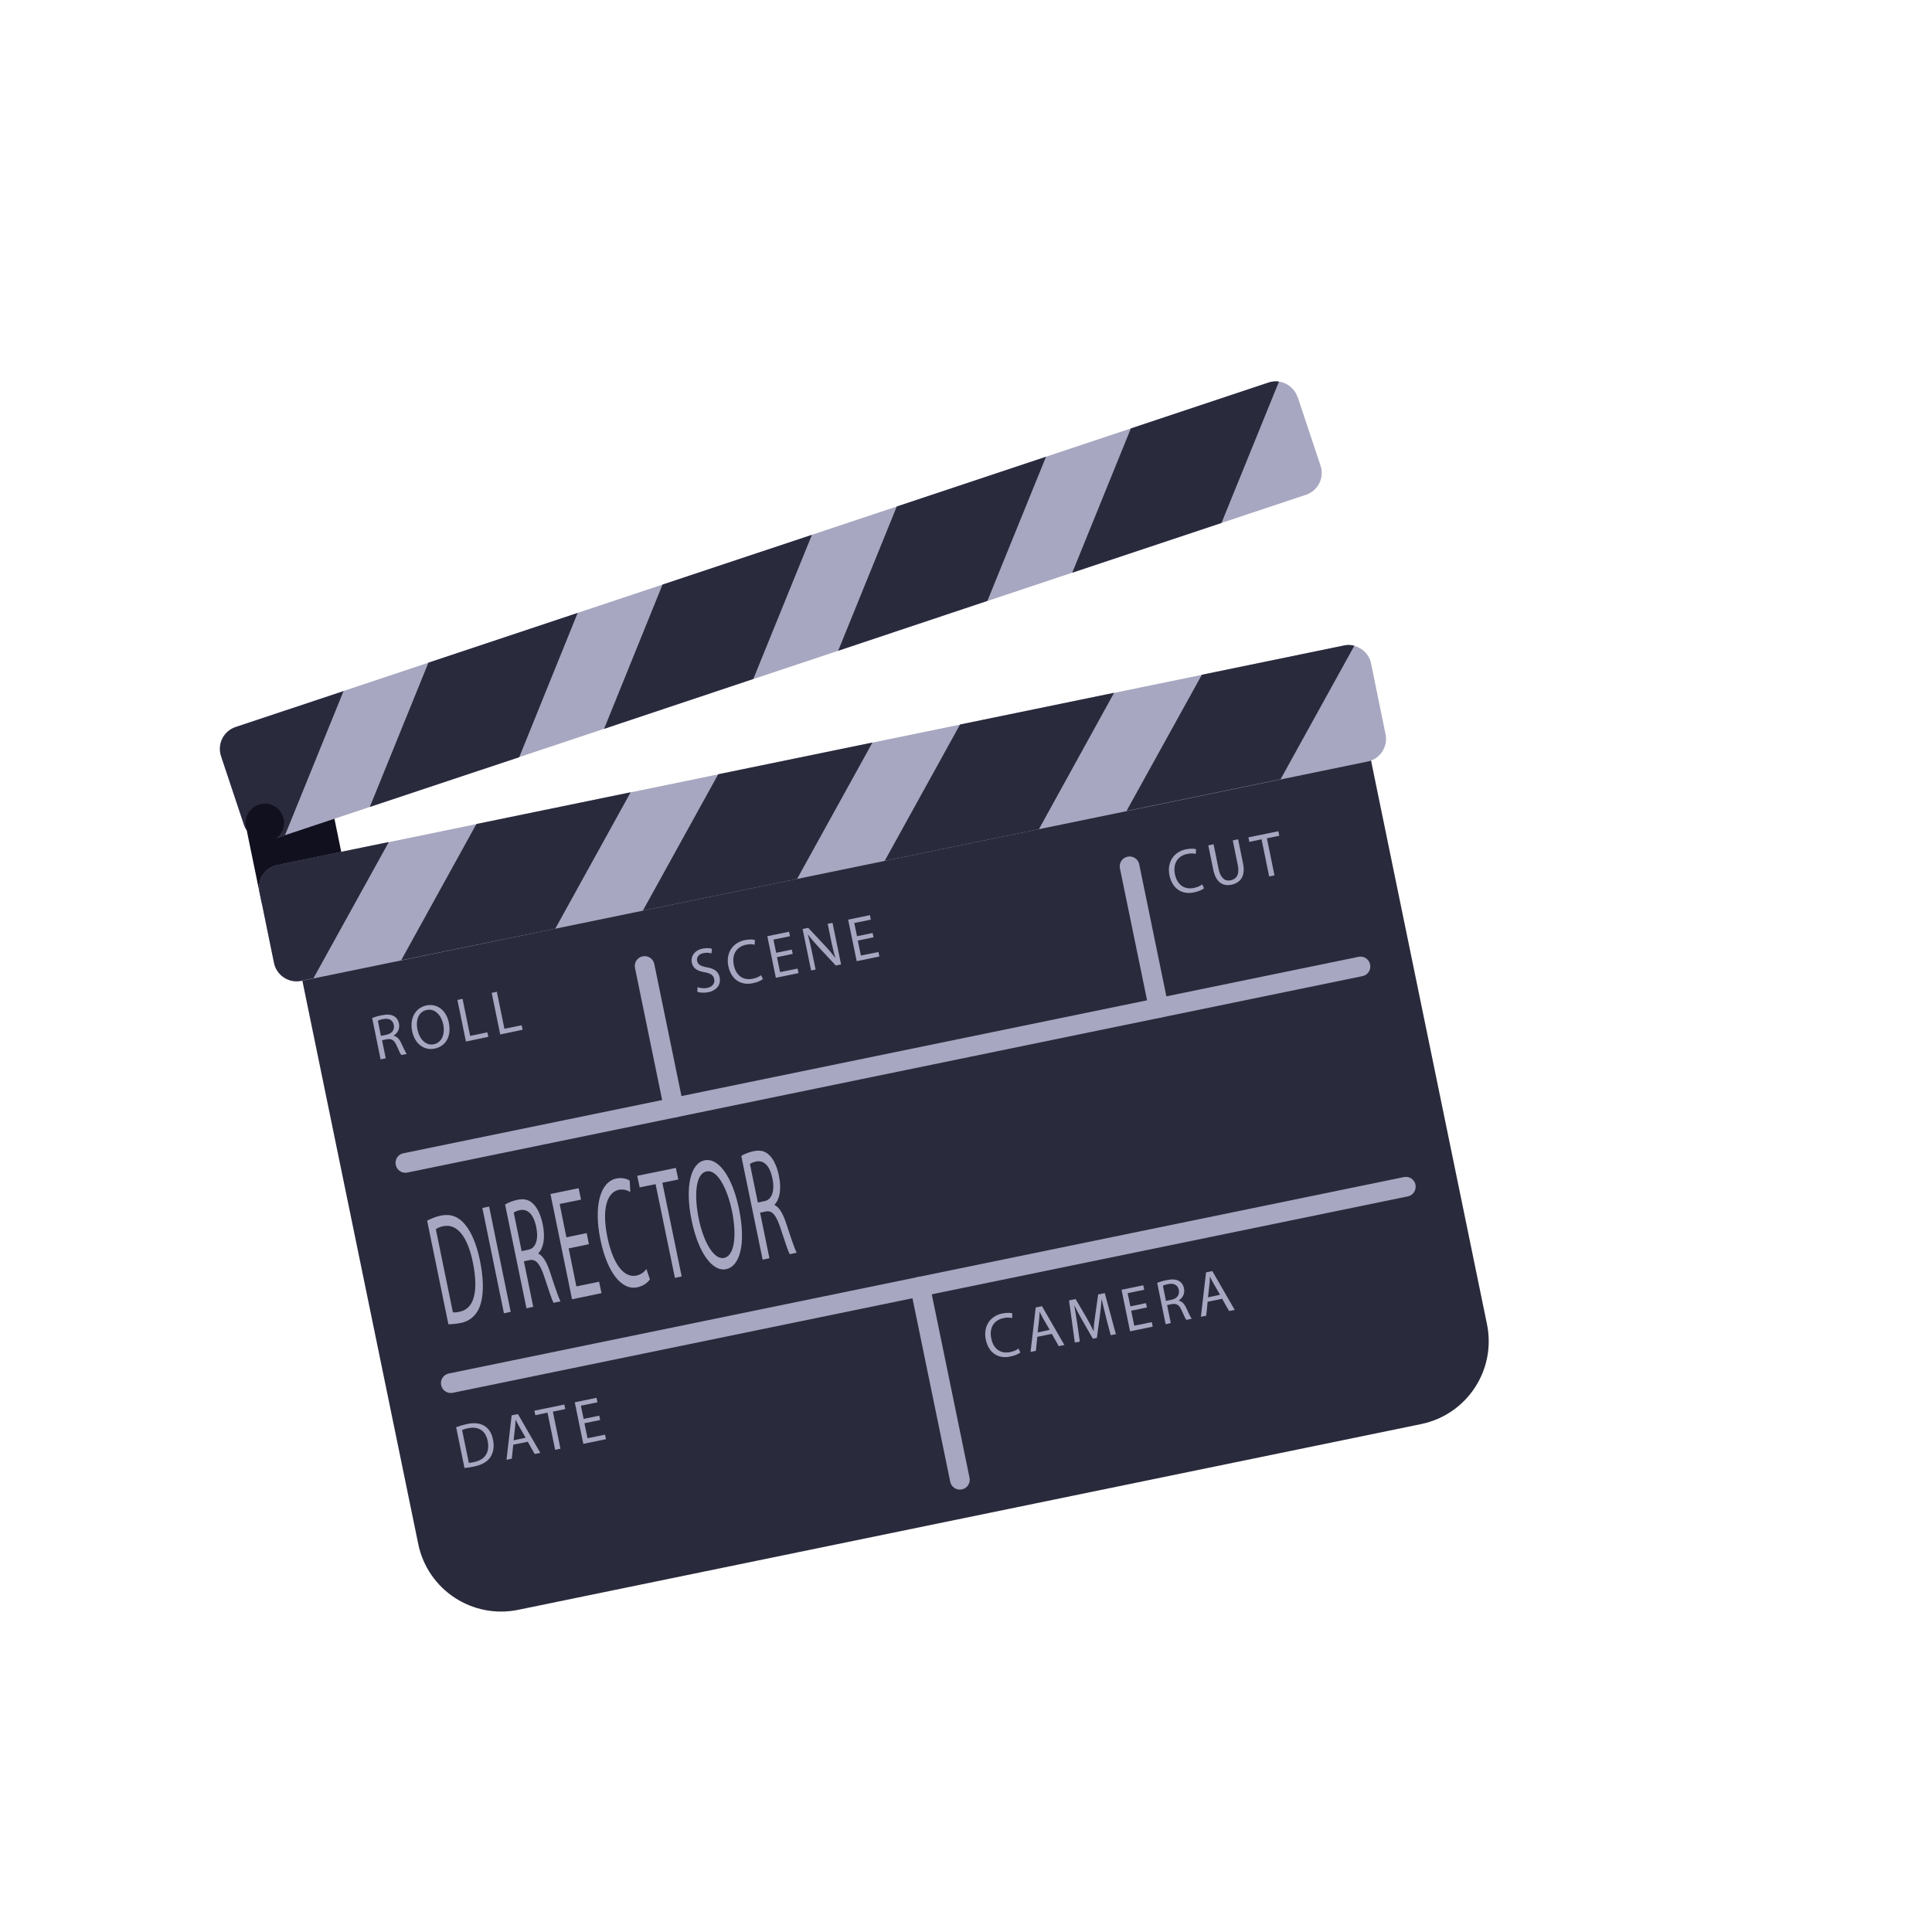 <?xml version="1.0" encoding="UTF-8"?>
<svg id="Bianca_Ronquillo" xmlns="http://www.w3.org/2000/svg" viewBox="0 0 120 120">
  <defs>
    <style>
      .cls-1 {
        fill: #a7a7c1;
      }

      .cls-2 {
        fill: #10101e;
      }

      .cls-3 {
        fill: #2a2a3d;
      }
    </style>
  </defs>
  <rect class="cls-2" x="15.72" y="50.74" width="5.48" height="4.86" transform="translate(-10.34 4.81) rotate(-11.62)"/>
  <path class="cls-3" d="M84.31,43.12l8.05,39.13c.58,2.84-1.24,5.61-4.08,6.2l-56.1,11.54c-2.84.58-5.61-1.24-6.2-4.08l-8.05-39.13,66.37-13.65Z"/>
  <g>
    <path class="cls-1" d="M85.16,41.21l.9,4.4c.16.77-.34,1.53-1.11,1.69l-66.24,13.63c-.77.16-1.53-.34-1.69-1.11l-.9-4.4c-.16-.77.34-1.53,1.11-1.69l66.24-13.63c.22-.05.44-.04.65.02.51.13.93.54,1.04,1.09Z"/>
    <path class="cls-3" d="M24.15,52.3l-4.68,8.46-.76.16c-.77.16-1.53-.34-1.69-1.11l-.9-4.4c-.16-.77.34-1.53,1.11-1.69l6.92-1.42Z"/>
    <polygon class="cls-3" points="39.17 49.21 34.49 57.68 24.92 59.64 29.59 51.18 39.17 49.21"/>
    <polygon class="cls-3" points="54.19 46.12 49.51 54.59 39.93 56.56 44.61 48.09 54.19 46.12"/>
    <polygon class="cls-3" points="69.2 43.03 64.53 51.5 54.95 53.47 59.63 45 69.2 43.03"/>
    <path class="cls-3" d="M84.12,40.11l-4.58,8.29-9.57,1.97,4.68-8.46,8.83-1.82c.22-.05.44-.04.65.02Z"/>
  </g>
  <g>
    <path class="cls-1" d="M80.6,24.66l1.42,4.26c.25.75-.15,1.56-.9,1.81L16.97,52.12c-.75.25-1.56-.16-1.81-.9l-1.42-4.26c-.25-.75.15-1.56.9-1.81l64.15-21.39c.21-.07.43-.09.64-.06.52.07.98.43,1.16.96Z"/>
    <path class="cls-3" d="M21.34,42.92l-3.64,8.96-.74.25c-.75.25-1.56-.16-1.81-.9l-1.42-4.26c-.25-.75.15-1.56.9-1.81l6.7-2.23Z"/>
    <polygon class="cls-3" points="35.88 38.07 32.25 47.03 22.97 50.12 26.61 41.16 35.88 38.07"/>
    <polygon class="cls-3" points="50.43 33.22 46.79 42.17 37.52 45.27 41.15 36.31 50.43 33.22"/>
    <polygon class="cls-3" points="64.97 28.37 61.33 37.32 52.06 40.42 55.7 31.46 64.97 28.37"/>
    <path class="cls-3" d="M79.44,23.7l-3.57,8.78-9.27,3.09,3.64-8.96,8.55-2.85c.21-.07.43-.09.64-.06Z"/>
  </g>
  <path class="cls-2" d="M17.63,50.92c.1.65-.34,1.26-.99,1.37-.65.1-1.26-.34-1.37-.99-.1-.65.34-1.26.99-1.37.65-.1,1.26.34,1.37.99Z"/>
  <g>
    <g>
      <path class="cls-1" d="M23.1,63.24c.16-.07.39-.14.61-.18.35-.07.58-.05.77.06.15.09.26.25.3.45.07.34-.09.61-.34.76h0c.21.04.36.2.48.46.16.34.27.58.34.67l-.33.07c-.06-.06-.16-.28-.29-.58-.15-.34-.31-.45-.61-.4l-.3.06.23,1.12-.32.07-.52-2.55ZM23.67,64.34l.33-.07c.35-.07.52-.31.46-.61-.07-.33-.33-.43-.68-.36-.16.03-.26.07-.31.1l.19.94Z"/>
      <path class="cls-1" d="M27.88,63.53c.18.89-.24,1.47-.88,1.6-.66.14-1.24-.3-1.4-1.08-.17-.82.22-1.46.88-1.6.68-.14,1.24.31,1.4,1.07ZM25.94,63.98c.11.55.51.99,1.01.88.51-.11.7-.65.58-1.24-.11-.51-.48-1-1.02-.89-.54.11-.7.67-.58,1.24Z"/>
      <path class="cls-1" d="M28.41,62.11l.32-.07.47,2.3,1.07-.22.06.28-1.39.29-.53-2.58Z"/>
      <path class="cls-1" d="M30.54,61.67l.32-.07.47,2.3,1.07-.22.06.28-1.39.29-.53-2.58Z"/>
    </g>
    <g>
      <path class="cls-1" d="M26.53,75.82c.24-.13.53-.25.86-.32.6-.12,1.09.07,1.48.54.4.47.72,1.2.94,2.25.22,1.07.24,1.97.06,2.64-.18.67-.61,1.11-1.24,1.24-.3.06-.55.08-.78.08l-1.32-6.43ZM28.13,81.51c.11.02.27,0,.43-.04.9-.18,1.17-1.29.81-3.06-.31-1.54-.95-2.43-1.83-2.25-.22.04-.37.12-.47.19l1.06,5.16Z"/>
      <path class="cls-1" d="M30.38,74.94l1.34,6.54-.42.09-1.34-6.54.42-.09Z"/>
      <path class="cls-1" d="M31.37,74.82c.19-.13.49-.24.78-.3.45-.09.77.01,1.05.34.22.26.41.68.51,1.19.18.86.03,1.49-.27,1.79v.03c.29.12.54.56.75,1.22.29.89.5,1.5.62,1.74l-.43.09c-.09-.17-.28-.72-.54-1.52-.28-.88-.53-1.19-.91-1.14l-.39.08.58,2.83-.42.09-1.33-6.45ZM32.4,77.71l.43-.09c.45-.09.63-.65.48-1.39-.17-.84-.55-1.15-1-1.07-.2.04-.34.11-.4.16l.49,2.39Z"/>
      <path class="cls-1" d="M36.58,77.28l-1.26.26.48,2.36,1.41-.29.15.71-1.83.38-1.34-6.54,1.75-.36.15.71-1.33.27.42,2.07,1.26-.26.14.7Z"/>
      <path class="cls-1" d="M40.36,79.47c-.12.19-.4.41-.79.49-.91.19-1.84-.83-2.28-2.98-.42-2.05-.02-3.57.99-3.78.4-.08.7.04.83.13l.04.71c-.19-.12-.44-.19-.71-.14-.76.16-1.07,1.24-.71,2.96.33,1.6,1,2.53,1.79,2.37.26-.05.49-.21.63-.41l.22.65Z"/>
      <path class="cls-1" d="M40.72,73.55l-.99.2-.15-.72,2.4-.49.15.72-.99.2,1.2,5.82-.42.09-1.2-5.82Z"/>
      <path class="cls-1" d="M45.9,75.08c.46,2.25.03,3.58-.8,3.75-.86.18-1.73-1.04-2.14-3.02-.43-2.08-.07-3.56.8-3.74.89-.18,1.74,1.07,2.14,3.01ZM43.4,75.7c.29,1.4.92,2.57,1.58,2.43.66-.14.79-1.45.48-2.93-.27-1.3-.88-2.59-1.58-2.44-.69.14-.77,1.5-.48,2.94Z"/>
      <path class="cls-1" d="M46.04,71.8c.19-.13.49-.24.78-.3.45-.09.77.01,1.05.34.22.26.41.68.51,1.19.18.86.03,1.49-.27,1.79v.03c.29.12.54.56.75,1.22.29.89.5,1.5.62,1.74l-.43.09c-.09-.17-.28-.72-.54-1.52-.28-.88-.52-1.19-.91-1.14l-.39.08.58,2.83-.42.09-1.33-6.45ZM47.07,74.69l.43-.09c.45-.09.63-.65.48-1.39-.17-.84-.55-1.15-1-1.07-.2.04-.34.11-.4.16l.49,2.39Z"/>
    </g>
    <g>
      <path class="cls-1" d="M43.32,61.31c.16.06.39.1.61.05.33-.07.49-.29.43-.55-.05-.24-.21-.35-.58-.42-.44-.07-.74-.23-.81-.6-.08-.4.18-.77.67-.87.26-.05.46-.03.58.01l-.03.29c-.09-.03-.27-.07-.5-.02-.34.07-.43.31-.39.48.05.24.23.33.6.4.46.08.72.25.8.63.08.4-.13.8-.72.92-.24.05-.52.03-.67-.03l.02-.3Z"/>
      <path class="cls-1" d="M47.39,60.81c-.11.09-.33.2-.64.26-.71.15-1.33-.21-1.51-1.05-.17-.81.25-1.47,1.03-1.63.31-.06.52-.04.62,0l-.02.29c-.14-.04-.32-.05-.53,0-.59.12-.9.59-.76,1.27.13.63.57.97,1.18.84.2-.04.39-.12.51-.22l.12.25Z"/>
      <path class="cls-1" d="M49.23,59.25l-.97.2.19.93,1.09-.22.06.28-1.41.29-.53-2.58,1.35-.28.06.28-1.03.21.17.82.97-.2.06.28Z"/>
      <path class="cls-1" d="M50.38,60.28l-.53-2.58.35-.07,1.07,1.14c.25.26.45.51.62.75h0c-.1-.34-.17-.66-.26-1.06l-.22-1.08.3-.06.53,2.58-.33.07-1.07-1.15c-.23-.25-.46-.51-.65-.77h-.01c.09.33.16.64.25,1.07l.23,1.1-.3.06Z"/>
      <path class="cls-1" d="M54.25,58.22l-.97.2.19.93,1.09-.22.06.28-1.41.29-.53-2.58,1.35-.28.06.28-1.03.21.17.82.97-.2.06.28Z"/>
    </g>
    <g>
      <path class="cls-1" d="M63.38,84c-.11.09-.33.2-.64.26-.71.15-1.33-.2-1.51-1.05-.17-.81.25-1.47,1.03-1.63.31-.06.52-.04.62,0l-.02.29c-.14-.04-.32-.05-.53,0-.59.12-.9.59-.76,1.27.13.63.57.97,1.18.84.2-.04.39-.12.51-.22l.12.25Z"/>
      <path class="cls-1" d="M64.43,83.03l-.09.87-.33.07.32-2.76.39-.08,1.39,2.41-.35.07-.43-.76-.89.18ZM65.2,82.6l-.4-.69c-.09-.16-.16-.3-.23-.44h0c0,.16-.01.33-.03.49l-.09.8.75-.16Z"/>
      <path class="cls-1" d="M68.7,81.82c-.09-.36-.2-.78-.27-1.11h-.01c-.02.32-.06.67-.11,1.05l-.18,1.34-.25.05-.66-1.15c-.19-.34-.36-.65-.5-.94h0c.06.32.13.76.19,1.15l.16,1.12-.31.06-.36-2.62.41-.08.68,1.16c.17.3.31.56.43.82h.01c0-.28.04-.58.09-.93l.19-1.34.41-.08.69,2.55-.32.06-.3-1.12Z"/>
      <path class="cls-1" d="M71.23,81.21l-.97.2.19.93,1.09-.22.06.28-1.41.29-.53-2.58,1.35-.28.06.28-1.03.21.17.82.97-.2.06.28Z"/>
      <path class="cls-1" d="M71.86,79.69c.16-.07.39-.14.61-.18.35-.07.58-.05.77.06.15.09.26.25.3.45.07.34-.09.61-.34.76h0c.21.04.36.2.48.46.16.34.27.58.34.67l-.33.07c-.06-.06-.16-.28-.29-.58-.15-.34-.31-.45-.61-.4l-.3.06.23,1.12-.32.07-.52-2.55ZM72.43,80.8l.33-.07c.35-.07.52-.31.46-.61-.07-.33-.33-.43-.68-.36-.16.03-.26.07-.31.1l.19.94Z"/>
      <path class="cls-1" d="M75.01,80.85l-.09.87-.33.07.32-2.76.39-.08,1.39,2.41-.35.07-.43-.76-.89.18ZM75.78,80.42l-.4-.69c-.09-.16-.16-.3-.23-.44h0c0,.16-.01.33-.03.49l-.09.8.75-.16Z"/>
    </g>
    <g>
      <path class="cls-1" d="M74.79,55.17c-.11.09-.33.2-.64.26-.71.15-1.33-.21-1.51-1.05-.17-.81.25-1.47,1.03-1.63.31-.06.52-.04.62,0l-.02.29c-.14-.04-.32-.05-.53,0-.59.12-.9.59-.76,1.27.13.63.57.97,1.18.84.2-.04.39-.12.51-.22l.12.25Z"/>
      <path class="cls-1" d="M75.38,52.45l.31,1.53c.12.58.42.77.75.7.37-.08.56-.38.44-.95l-.31-1.53.33-.07.31,1.51c.16.79-.18,1.2-.72,1.31-.51.11-.96-.12-1.13-.92l-.31-1.52.33-.07Z"/>
      <path class="cls-1" d="M78.36,52.13l-.76.16-.06-.28,1.86-.38.06.28-.77.16.47,2.3-.33.07-.47-2.3Z"/>
    </g>
    <g>
      <path class="cls-1" d="M28.32,88.65c.19-.07.42-.14.68-.2.46-.1.82-.05,1.08.11.27.16.46.44.54.85.09.42.03.79-.15,1.08-.18.29-.54.5-1.03.6-.23.05-.43.08-.59.09l-.52-2.54ZM29.12,90.86c.08,0,.2-.02.33-.05.69-.14.98-.62.84-1.31-.12-.61-.54-.93-1.22-.79-.17.03-.29.08-.37.11l.42,2.04Z"/>
      <path class="cls-1" d="M31.88,89.73l-.09.87-.33.07.32-2.76.39-.08,1.39,2.41-.35.07-.43-.76-.89.18ZM32.65,89.3l-.4-.69c-.09-.16-.16-.3-.23-.44h0c0,.16-.01.33-.03.49l-.09.8.75-.16Z"/>
      <path class="cls-1" d="M34.01,87.74l-.76.16-.06-.28,1.86-.38.06.28-.77.16.47,2.3-.33.07-.47-2.3Z"/>
      <path class="cls-1" d="M37.27,88.2l-.97.2.19.93,1.09-.22.06.28-1.41.29-.53-2.58,1.35-.28.06.28-1.03.21.17.82.97-.2.06.28Z"/>
    </g>
  </g>
  <g>
    <path class="cls-1" d="M84.62,60.63l-59.32,12.2c-.33.07-.66-.15-.72-.48-.07-.33.15-.66.48-.72l59.32-12.2c.33-.07.66.15.72.48.07.33-.15.66-.48.72Z"/>
    <path class="cls-1" d="M41.97,69.4c-.33.07-.66-.15-.72-.48l-1.81-8.8c-.07-.33.15-.66.48-.72.33-.07.66.15.72.48l1.81,8.8c.07.33-.15.66-.48.72Z"/>
    <path class="cls-1" d="M72.09,63.21c-.33.07-.66-.15-.72-.48l-1.81-8.8c-.07-.33.15-.66.48-.72.33-.07.66.15.72.48l1.81,8.8c.07.33-.15.66-.48.72Z"/>
    <path class="cls-1" d="M87.44,74.31l-59.32,12.2c-.33.07-.66-.15-.72-.48-.07-.33.15-.66.48-.72l59.32-12.2c.33-.07.66.15.72.48s-.15.66-.48.72Z"/>
    <path class="cls-1" d="M59.74,92.51c-.33.07-.66-.15-.72-.48l-2.47-12c-.07-.33.15-.66.48-.72.33-.07.66.15.72.48l2.47,12c.07.33-.15.66-.48.72Z"/>
  </g>
</svg>